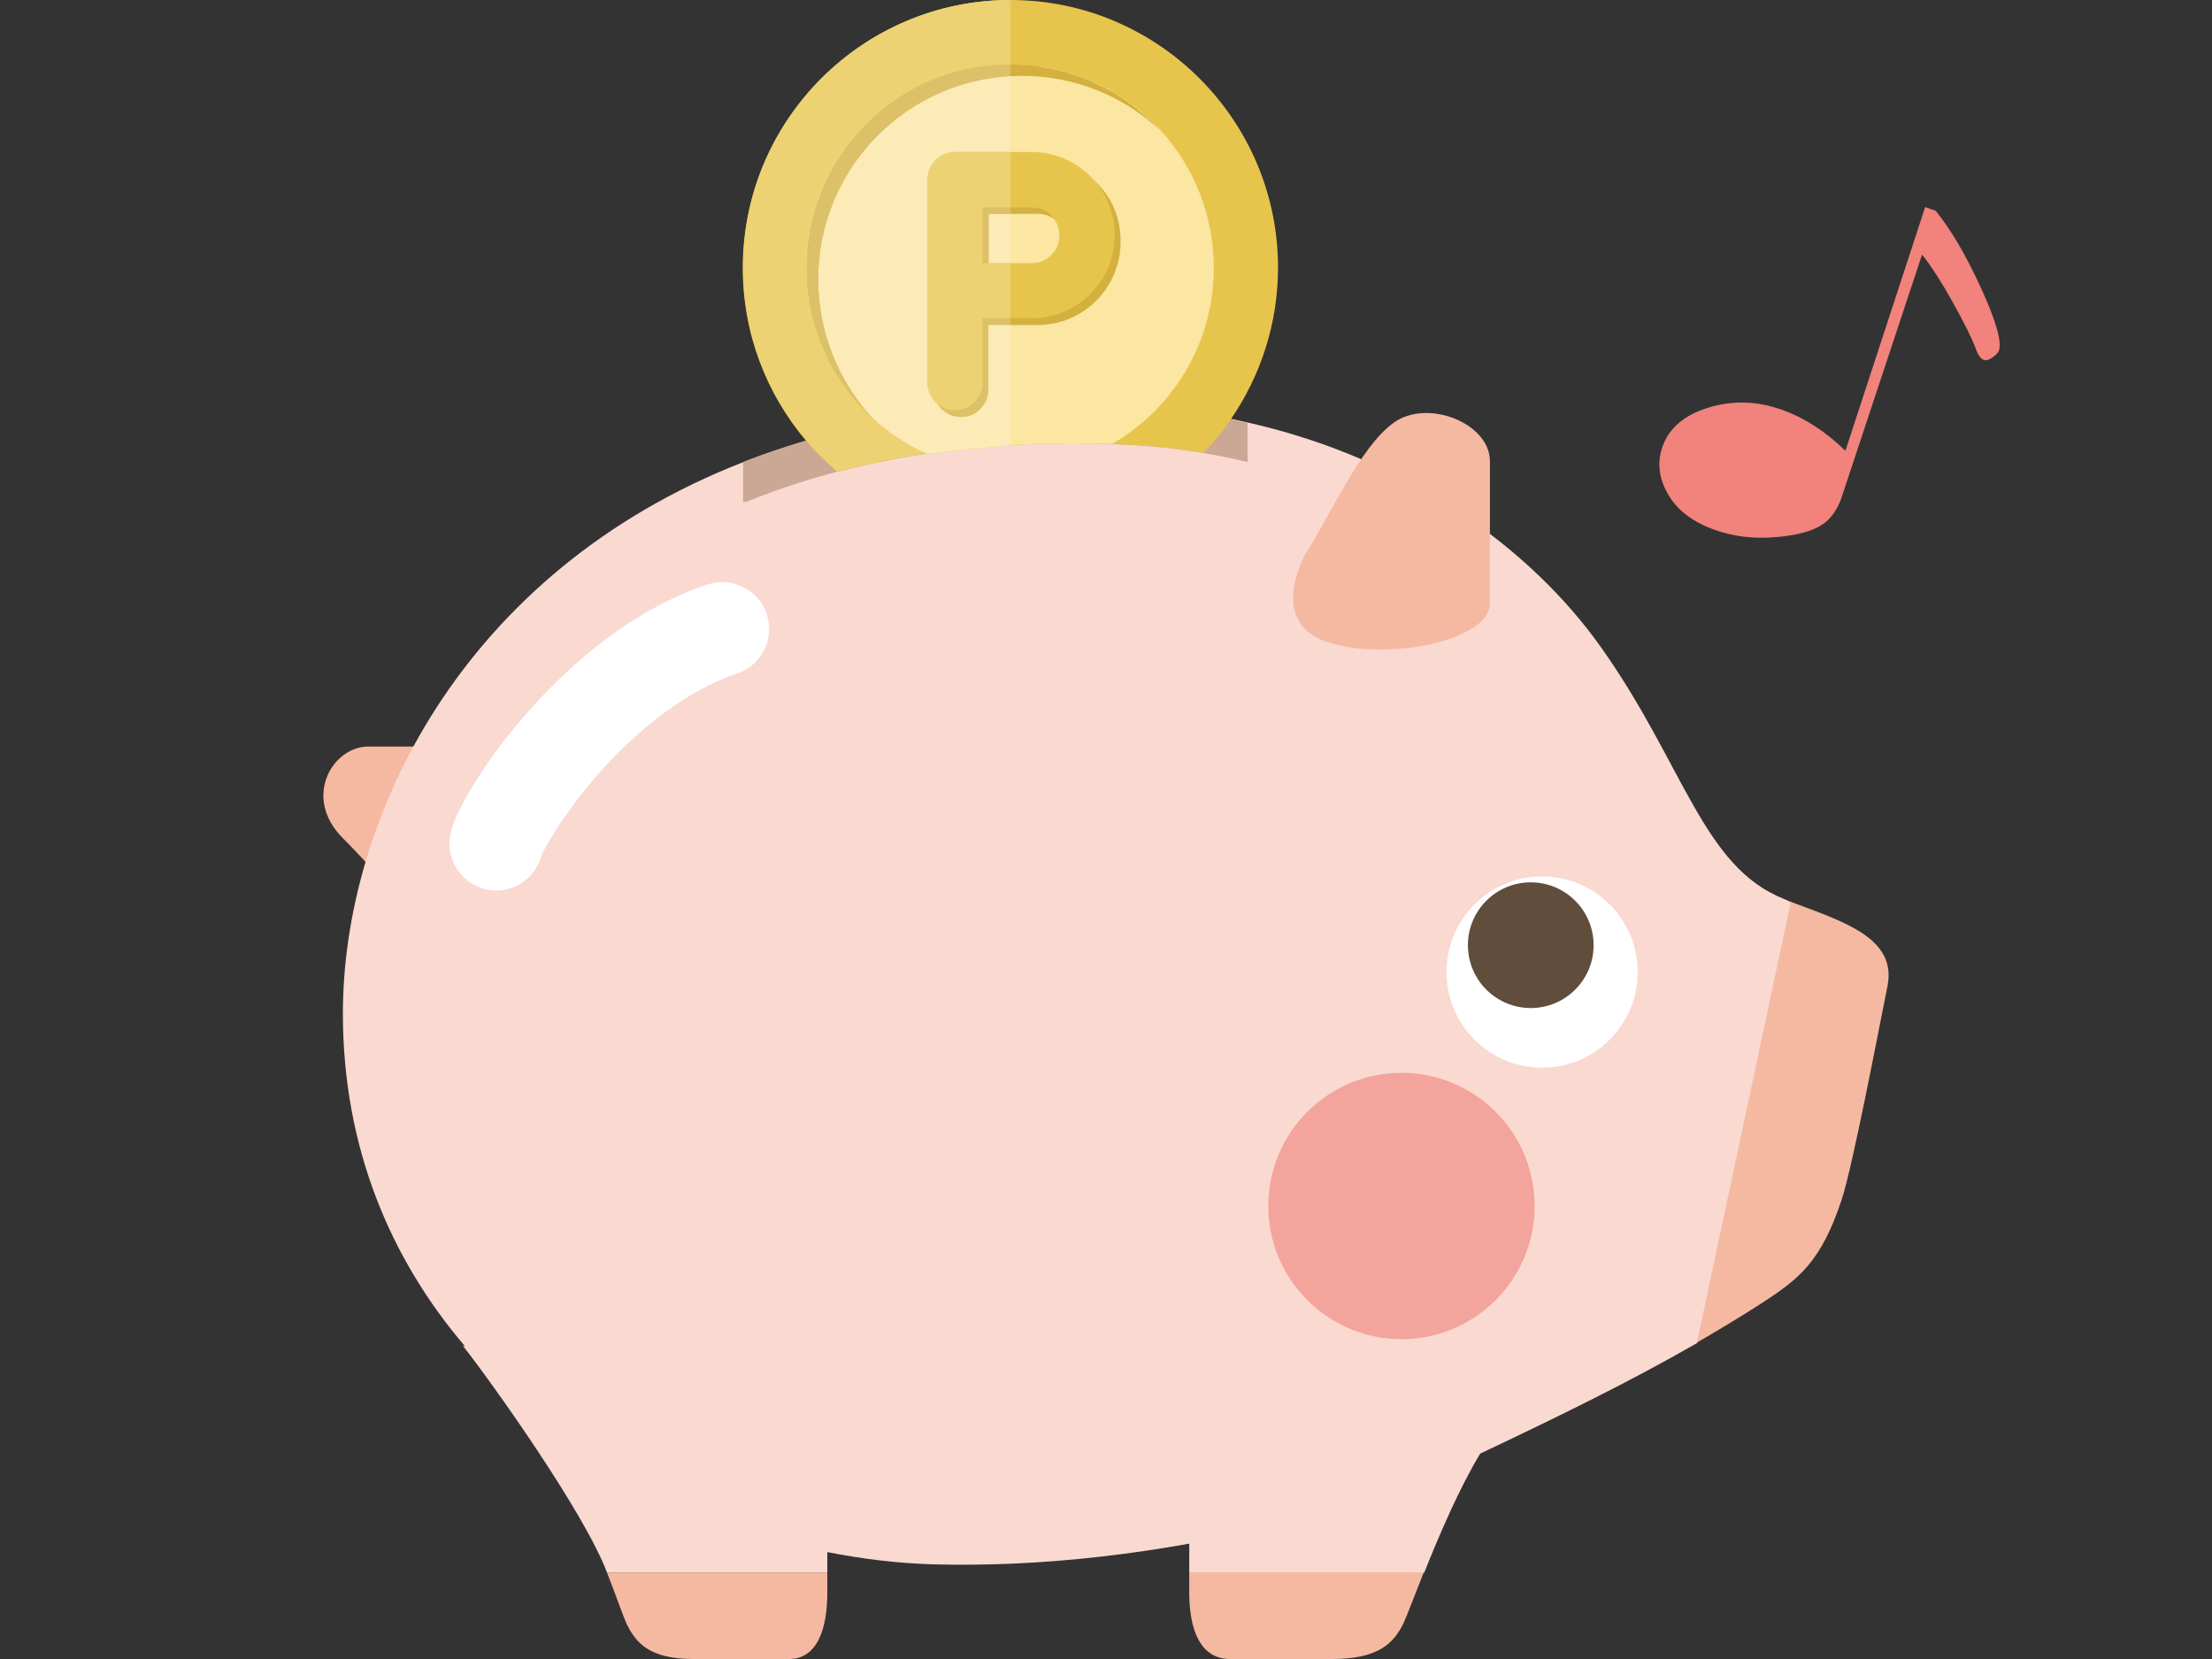 <?xml version="1.0" encoding="UTF-8"?><svg id="uuid-668059d5-ab76-43c1-b57f-4ed2954f11ff" xmlns="http://www.w3.org/2000/svg" width="800" height="600" viewBox="0 0 800 600"><rect x="0" y="0" width="800" height="600" fill="#333333" stroke="none"/><path d="m365.42,0C338.74,0,314.58,10.83,297.08,28.31,314.59,10.83,338.75,0,365.42,0h0" fill="#fff" stroke-width="0"/><path d="m170.07,270h-36.91c-12.89,0-23.91,18.4-9.14,33.16s22.15,25.78,22.15,25.78l23.91-58.95Z" fill="#f5b9a2" stroke-width="0"/><path d="m682.64,356.6c-3.28,16.29-12.66,65.62-16.64,77.46-7.38,22.15-15.12,28.36-29.06,37.38-7.62,4.92-15.47,9.61-23.32,14.18l33.98-159.49c18.52,7.03,38.55,12.89,35.04,30.47Z" fill="#f5b9a2" stroke-width="0"/><path d="m645.14,325.08c-29.41-11.6-36.21-48.98-66.33-91.29-24.61-34.57-68.44-67.62-127.5-80.98-14.65-3.4-30.23-5.51-46.76-6.09-13.59-.47-26.72-.35-39.14.35-36.8,2.11-68.91,9.26-96.56,20.04-102.19,39.84-144.84,129.49-144.84,199.45,0,48.4,17.23,88.83,44.18,120.35l-.82-.23c10.19,12.89,43.95,60.23,52.15,82.03h79.69v-7.38c13.01,2.58,26.02,4.1,38.67,4.45,9.26.23,18.4.12,27.54-.23,22.5-.94,44.41-3.63,64.69-7.27v10.55h84.96c5.27-13.24,12.66-30.59,20.27-43.12,28.48-13.48,54.14-26.02,78.4-39.96l33.98-159.49c-.94-.47-1.76-.82-2.58-1.17" fill="#fad9d1" stroke-width="0"/><path d="m507.57,587.11c-3.63,7.38-9.26,12.89-25.78,12.89h-36.91c-11.02,0-14.77-11.02-14.77-24.02v-7.38h84.84c-3.63,9.14-6.33,16.29-7.38,18.52Z" fill="#f5b9a2" stroke-width="0"/><path d="m481.67,586.17c8.79,0,11.25-1.52,12.54-3.63h-49.92c.35,1.76.7,3.05,1.05,3.63h36.33Z" fill="#f5b9a2" stroke-width="0"/><path d="m299.21,575.98c0,12.89-3.52,24.02-13.83,24.02h-34.57c-15.59,0-20.74-5.51-24.26-12.89-1.05-2.23-3.52-9.38-7.03-18.4h79.69v7.27Z" fill="#f5b9a2" stroke-width="0"/><path d="m283.97,586.17c.35-.82.59-1.99.94-3.63h-45.23c1.29,2.23,3.05,3.63,11.13,3.63h33.16Z" fill="#f5b9a2" stroke-width="0"/><circle cx="506.86" cy="436.17" r="48.16" fill="#f3a49c" stroke-width="0"/><circle cx="557.72" cy="351.56" r="34.57" fill="#fff" stroke-width="0"/><circle cx="553.62" cy="341.84" r="22.73" fill="#604d3b" stroke-width="0"/><path d="m268.74,167.11v14.41h1.17c32.34-13.24,71.48-21.21,118.01-21.21,5.27,0,10.66.12,16.05.35,16.29.59,32.11,2.81,47.23,6.45v-14.18c-14.65-3.4-30.23-5.51-46.76-6.09-53.55-2.11-98.55,5.74-135.7,20.27" fill="#cba895" stroke-width="0"/><path d="m195.73,309.73l-4.69-1.29,4.57,1.52.12-.23-4.69-1.29,4.57,1.52-1.05-.35,1.05.35-1.05-.35,1.05.35s.12-.47.47-1.17c.59-1.29,1.64-3.16,3.05-5.51,2.46-4.1,5.98-9.38,10.43-15.12,6.68-8.55,15.23-17.93,25.08-26.02s20.74-14.77,31.88-18.52c8.91-2.93,13.71-12.54,10.78-21.45s-12.54-13.71-21.45-10.78c-13.59,4.57-25.78,11.6-36.45,19.57-16.05,12.07-28.95,26.25-38.44,38.67-4.69,6.21-8.55,12.07-11.48,17.11-1.52,2.58-2.7,4.8-3.75,7.03-.47,1.05-1.05,2.11-1.41,3.28-.47,1.05-.82,2.23-1.17,3.52-2.46,9.02,2.81,18.4,11.84,20.86,8.91,2.58,18.16-2.7,20.74-11.72Z" fill="#fff" stroke-width="0"/><path d="m472.29,200.04c8.79-13.59,19.34-37.97,31.52-46.99,12.3-9.14,35.04,0,35.04,13.71v51.56c0,13.59-38.55,21.21-59.65,13.59-20.98-7.62-6.91-31.88-6.91-31.88Z" fill="#f5b9a2" stroke-width="0"/><path d="m462.21,96.8c0,20.27-6.33,39.14-16.99,54.73-2.93,4.34-6.33,8.44-9.96,12.3-10.2-1.76-20.62-2.81-31.17-3.16-.59,0-1.17-.12-1.87-.12-4.8-.23-9.61-.23-14.3-.23-7.73,0-15.23.23-22.62.7l-30.12,3.05c-11.37,1.64-22.27,3.87-32.46,6.56-3.98-3.4-7.73-7.15-11.13-11.13-14.3-16.88-22.97-38.67-22.97-62.58C268.62,43.48,311.98,0,365.42,0s96.8,43.48,96.8,96.8" fill="#e7c54c" stroke-width="0"/><path d="m439.01,96.8c0,19.8-7.73,37.62-20.39,50.86-4.8,5.04-10.31,9.38-16.41,12.89-4.8-.23-9.61-.23-14.3-.23-7.73,0-15.23.23-22.62.7l-30.12,3.05c-6.33-2.81-12.19-6.56-17.46-11.02-.82-.7-1.52-1.41-2.34-2.11l-.12-.12c-3.52-3.28-6.8-7.03-9.73-11.02-.7-.94-1.29-1.87-1.87-2.7-.94-1.29-1.76-2.7-2.46-4.1-.47-.82-.94-1.52-1.29-2.34-.12-.23-.35-.59-.47-.82-.47-.82-.82-1.76-1.29-2.58-.47-1.05-.94-1.99-1.29-3.05-.23-.59-.47-1.29-.7-1.99-.47-1.17-.82-2.23-1.17-3.4-.23-.59-.35-1.05-.47-1.64-.12-.47-.35-1.05-.47-1.64v-.23c-.23-.82-.35-1.52-.59-2.34-.12-.47-.23-1.05-.35-1.64-.12-.59-.23-1.05-.35-1.64-.12-.59-.23-1.29-.35-1.87s-.23-1.17-.23-1.88c-.12-.82-.23-1.52-.23-2.34v-.35c-.12-.82-.12-1.52-.23-2.34-.12-1.29-.12-2.7-.12-3.98,0-40.66,32.93-73.59,73.59-73.59,1.29,0,2.7,0,3.98.12.82,0,1.52.12,2.34.23h.35c.59,0,1.29.12,1.88.23h.35c.7.12,1.41.12,2.11.23h.23c.35,0,.59.12.94.12h.23c.59.12,1.29.23,1.87.35.59.12,1.17.23,1.76.35.82.12,1.64.35,2.34.59h.23c.59.12,1.05.23,1.64.47.59.12,1.17.35,1.64.47,1.17.35,2.34.7,3.4,1.17.59.23,1.29.47,1.88.7,1.17.47,2.23.94,3.4,1.41.82.35,1.52.7,2.34,1.05.23.12.59.23.82.47.82.35,1.64.82,2.34,1.29.35.12.59.35.94.59.59.35,1.05.59,1.64.94.23.12.47.23.7.47.35.23.59.35.94.59.47.23.82.59,1.29.82.23.12.47.35.82.59.59.35,1.17.82,1.76,1.29.35.23.7.47,1.05.7,1.41,1.05,2.7,2.11,3.98,3.28.82.7,1.64,1.52,2.46,2.34.82.82,1.64,1.64,2.46,2.46.12,0,.12.12.23.23,12.07,13.12,19.45,30.7,19.45,49.92" fill="#fbe6a2" stroke-width="0"/><path d="m295.93,101.02c0-40.66,32.93-73.59,73.59-73.59,19.22,0,36.8,7.38,49.92,19.57-13.48-14.53-32.7-23.67-54.14-23.67-40.66,0-73.59,32.93-73.59,73.59,0,21.45,9.14,40.66,23.67,54.14-12.07-13.24-19.45-30.82-19.45-50.04" fill="#d4b03f" stroke-width="0"/><path d="m396.59,66.09c-.35-.35-.7-.7-1.05-.94q-.12-.12-.23-.23c-5.27-4.69-12.42-7.62-20.04-7.62h-27.77c-2.58,0-5.16,1.05-7.03,2.93-1.87,1.88-2.93,4.45-2.93,7.03v73.48c0,2.23.7,4.22,1.88,5.86.7,1.05,1.64,1.88,2.7,2.58,1.52,1.05,3.4,1.64,5.39,1.64,2.81,0,5.27-1.05,7.03-2.93,1.88-1.88,2.93-4.34,2.93-7.03v-23.32h17.81c8.32,0,15.82-3.4,21.21-8.79,5.39-5.39,8.79-13.01,8.79-21.21.12-8.55-3.16-16.05-8.67-21.45m-14.18,14.18c1.87,1.88,2.93,4.34,2.93,7.03s-1.05,5.27-2.93,7.03c-1.88,1.88-4.34,2.93-7.03,2.93h-17.81v-19.92h17.81c2.23,0,4.22.7,5.98,1.99.35.23.7.59,1.05.94" fill="#d4b03f" stroke-width="0"/><path d="m395.65,65.04q-.12-.12-.23-.23c-.35-.35-.7-.7-1.05-1.05-5.39-5.39-13.01-8.79-21.21-8.79h-27.77c-2.58,0-5.27,1.05-7.03,2.93-1.87,1.87-2.93,4.45-2.93,7.03v73.48c0,3.28,1.64,6.33,4.1,8.09,1.64,1.17,3.63,1.88,5.86,1.88,5.51,0,9.96-4.45,9.96-10.08v-23.2h17.81c8.2,0,15.82-3.4,21.21-8.79,5.39-5.39,8.79-13.01,8.79-21.33,0-7.5-2.81-14.53-7.5-19.92m-40.31,9.96h17.81c2.81,0,5.27,1.05,7.03,2.93.35.35.7.82,1.05,1.29,1.17,1.64,1.88,3.63,1.88,5.86,0,2.81-1.05,5.27-2.93,7.15-1.87,1.88-4.34,2.93-7.03,2.93h-17.81v-20.16" fill="#e7c54c" stroke-width="0"/><path d="m365.42,0C338.75,0,314.59,10.83,297.08,28.31c-17.56,17.54-28.4,41.78-28.35,68.48,0,23.91,8.67,45.7,22.97,62.58,3.4,3.98,7.15,7.73,11.13,11.13,10.11-2.67,20.91-4.88,32.17-6.52-6.26-2.8-12.07-6.53-17.29-10.94-.82-.7-1.52-1.41-2.34-2.11l-.12-.12c-.21-.19-.41-.39-.62-.58.24.28.49.55.74.82-4.66-4.33-8.77-9.24-12.2-14.64-.45-.67-.87-1.36-1.27-2.06-.82-1.4-1.61-2.82-2.34-4.28-.05-.08-.1-.17-.13-.24-.47-.82-.82-1.76-1.29-2.58-.47-1.05-.94-1.99-1.29-3.05-.23-.59-.47-1.29-.7-1.99-.47-1.17-.82-2.23-1.17-3.4-.23-.59-.35-1.05-.47-1.64-.12-.47-.35-1.05-.47-1.64v-.12c-.24-.91-.45-1.83-.66-2.76-.09-.41-.19-.88-.28-1.34-.12-.59-.23-1.05-.35-1.64-.12-.59-.23-1.29-.35-1.87s-.23-1.17-.23-1.88c-.12-.82-.23-1.52-.23-2.34v-.35c-.12-.82-.12-1.52-.23-2.34-.12-1.29-.12-2.7-.12-3.98,0-40.66,32.93-73.59,73.59-73.59h.14s.07,0,.1,0V0h0" fill="#ecd273" stroke-width="0"/><path d="m301.91,134.35c.39.7.81,1.4,1.27,2.06-.43-.68-.85-1.37-1.27-2.06m-7.86-18.93v.12c.12.59.35,1.17.47,1.64.12.59.23,1.05.47,1.64.35,1.17.7,2.23,1.17,3.4.23.7.47,1.41.7,1.99.35,1.05.82,1.99,1.29,3.05.47.82.82,1.76,1.29,2.58.04.07.08.15.13.24-2.33-4.62-4.2-9.53-5.52-14.65m71.37-87.9c-38.75,2.13-69.49,34.19-69.49,73.48,0,18.82,7.08,36.08,18.72,49.22.21.2.41.39.62.58l.12.12c.82.7,1.52,1.41,2.34,2.11,5.23,4.41,11.03,8.14,17.29,10.94.1-.01.19-.03.29-.04l30.12-3.05v-43.36h-7.97v23.32c0,2.7-1.05,5.16-2.93,7.03-1.76,1.88-4.22,2.93-7.03,2.93-1.99,0-3.87-.59-5.39-1.64-1.05-.7-1.99-1.52-2.7-2.58-.1-.14-.19-.28-.29-.42-2.24-1.79-3.7-4.68-3.7-7.78v-73.48c0-2.58,1.05-5.16,2.93-7.03,1.76-1.88,4.45-2.93,7.03-2.93h20.04v-27.43m-.1-4.21s.07,0,.1,0h0s-.07,0-.1,0m-.14,0c-40.66,0-73.59,32.93-73.59,73.59,0,1.29,0,2.7.12,3.98.12.82.12,1.52.23,2.34v.35c0,.82.12,1.52.23,2.34,0,.7.12,1.29.23,1.88s.23,1.29.35,1.87c.12.59.23,1.05.35,1.64.09.47.19.94.28,1.34-1.1-5.07-1.69-10.34-1.69-15.76,0-40.66,32.92-73.59,73.58-73.59h-.1" fill="#fcebb6" stroke-width="0"/><path d="m365.3,23.32h-.01c-40.66,0-73.58,32.93-73.58,73.59,0,5.41.58,10.68,1.69,15.76.2.93.42,1.84.66,2.76,1.33,5.12,3.19,10.03,5.52,14.65.73,1.45,1.51,2.88,2.34,4.28.41.7.83,1.38,1.27,2.06,3.43,5.39,7.54,10.31,12.2,14.64-.25-.27-.49-.54-.74-.82-11.63-13.14-18.72-30.4-18.72-49.22,0-39.29,30.74-71.35,69.49-73.48v-4.21s-.07,0-.1,0h-.02" fill="#ddc169" stroke-width="0"/><path d="m365.42,115.08h-10.08v23.2c0,5.62-4.45,10.08-9.96,10.08-2.23,0-4.22-.7-5.86-1.88-.14-.1-.27-.2-.4-.31.09.14.19.28.29.42.7,1.05,1.64,1.88,2.7,2.58,1.52,1.05,3.4,1.64,5.39,1.64,2.81,0,5.27-1.05,7.03-2.93,1.88-1.88,2.93-4.34,2.93-7.03v-23.32h7.97v-2.46" fill="#ddc169" stroke-width="0"/><polyline points="365.42 77.34 357.57 77.34 357.57 95.16 365.42 95.16 365.42 77.34" fill="#fcebb6" stroke-width="0"/><polyline points="365.42 75 355.34 75 355.34 95.16 357.57 95.16 357.57 77.34 365.42 77.34 365.42 75" fill="#ddc169" stroke-width="0"/><path d="m365.42,54.96h-20.04c-2.58,0-5.27,1.05-7.03,2.93-1.87,1.87-2.93,4.45-2.93,7.03v73.48c0,3.1,1.46,5.99,3.7,7.78.13.11.27.21.4.31,1.64,1.17,3.63,1.88,5.86,1.88,5.51,0,9.96-4.45,9.96-10.08v-23.2h10.08v-19.92h-10.08v-20.16h10.08v-20.04" fill="#ecd273" stroke-width="0"/><path d="m696.25,74.9l3.82,1.35c5.47,6.7,10.93,16,16.38,27.91,5.45,11.9,7.61,19.47,6.47,22.69-.24.68-1,1.47-2.27,2.39-1.28.91-2.32,1.22-3.12.94-1.19-.42-2.2-1.82-3.03-4.22-1.35-3.63-4.07-9.12-8.16-16.48-4.09-7.36-7.82-13.17-11.2-17.41l-29.2,88.12c-1.83,5.18-4.79,8.74-8.89,10.69-4.1,1.95-9.69,3.11-16.78,3.51-7.09.39-13.73-.51-19.93-2.69-8.07-2.84-13.77-7.17-17.09-12.97-3.33-5.8-3.99-11.53-2-17.18,2.38-6.75,7.92-11.46,16.62-14.13,8.7-2.66,17.51-2.42,26.43.72,8.16,2.87,15.86,7.83,23.12,14.88l28.83-88.11Z" fill="#f2827c" stroke-width="0"/></svg>